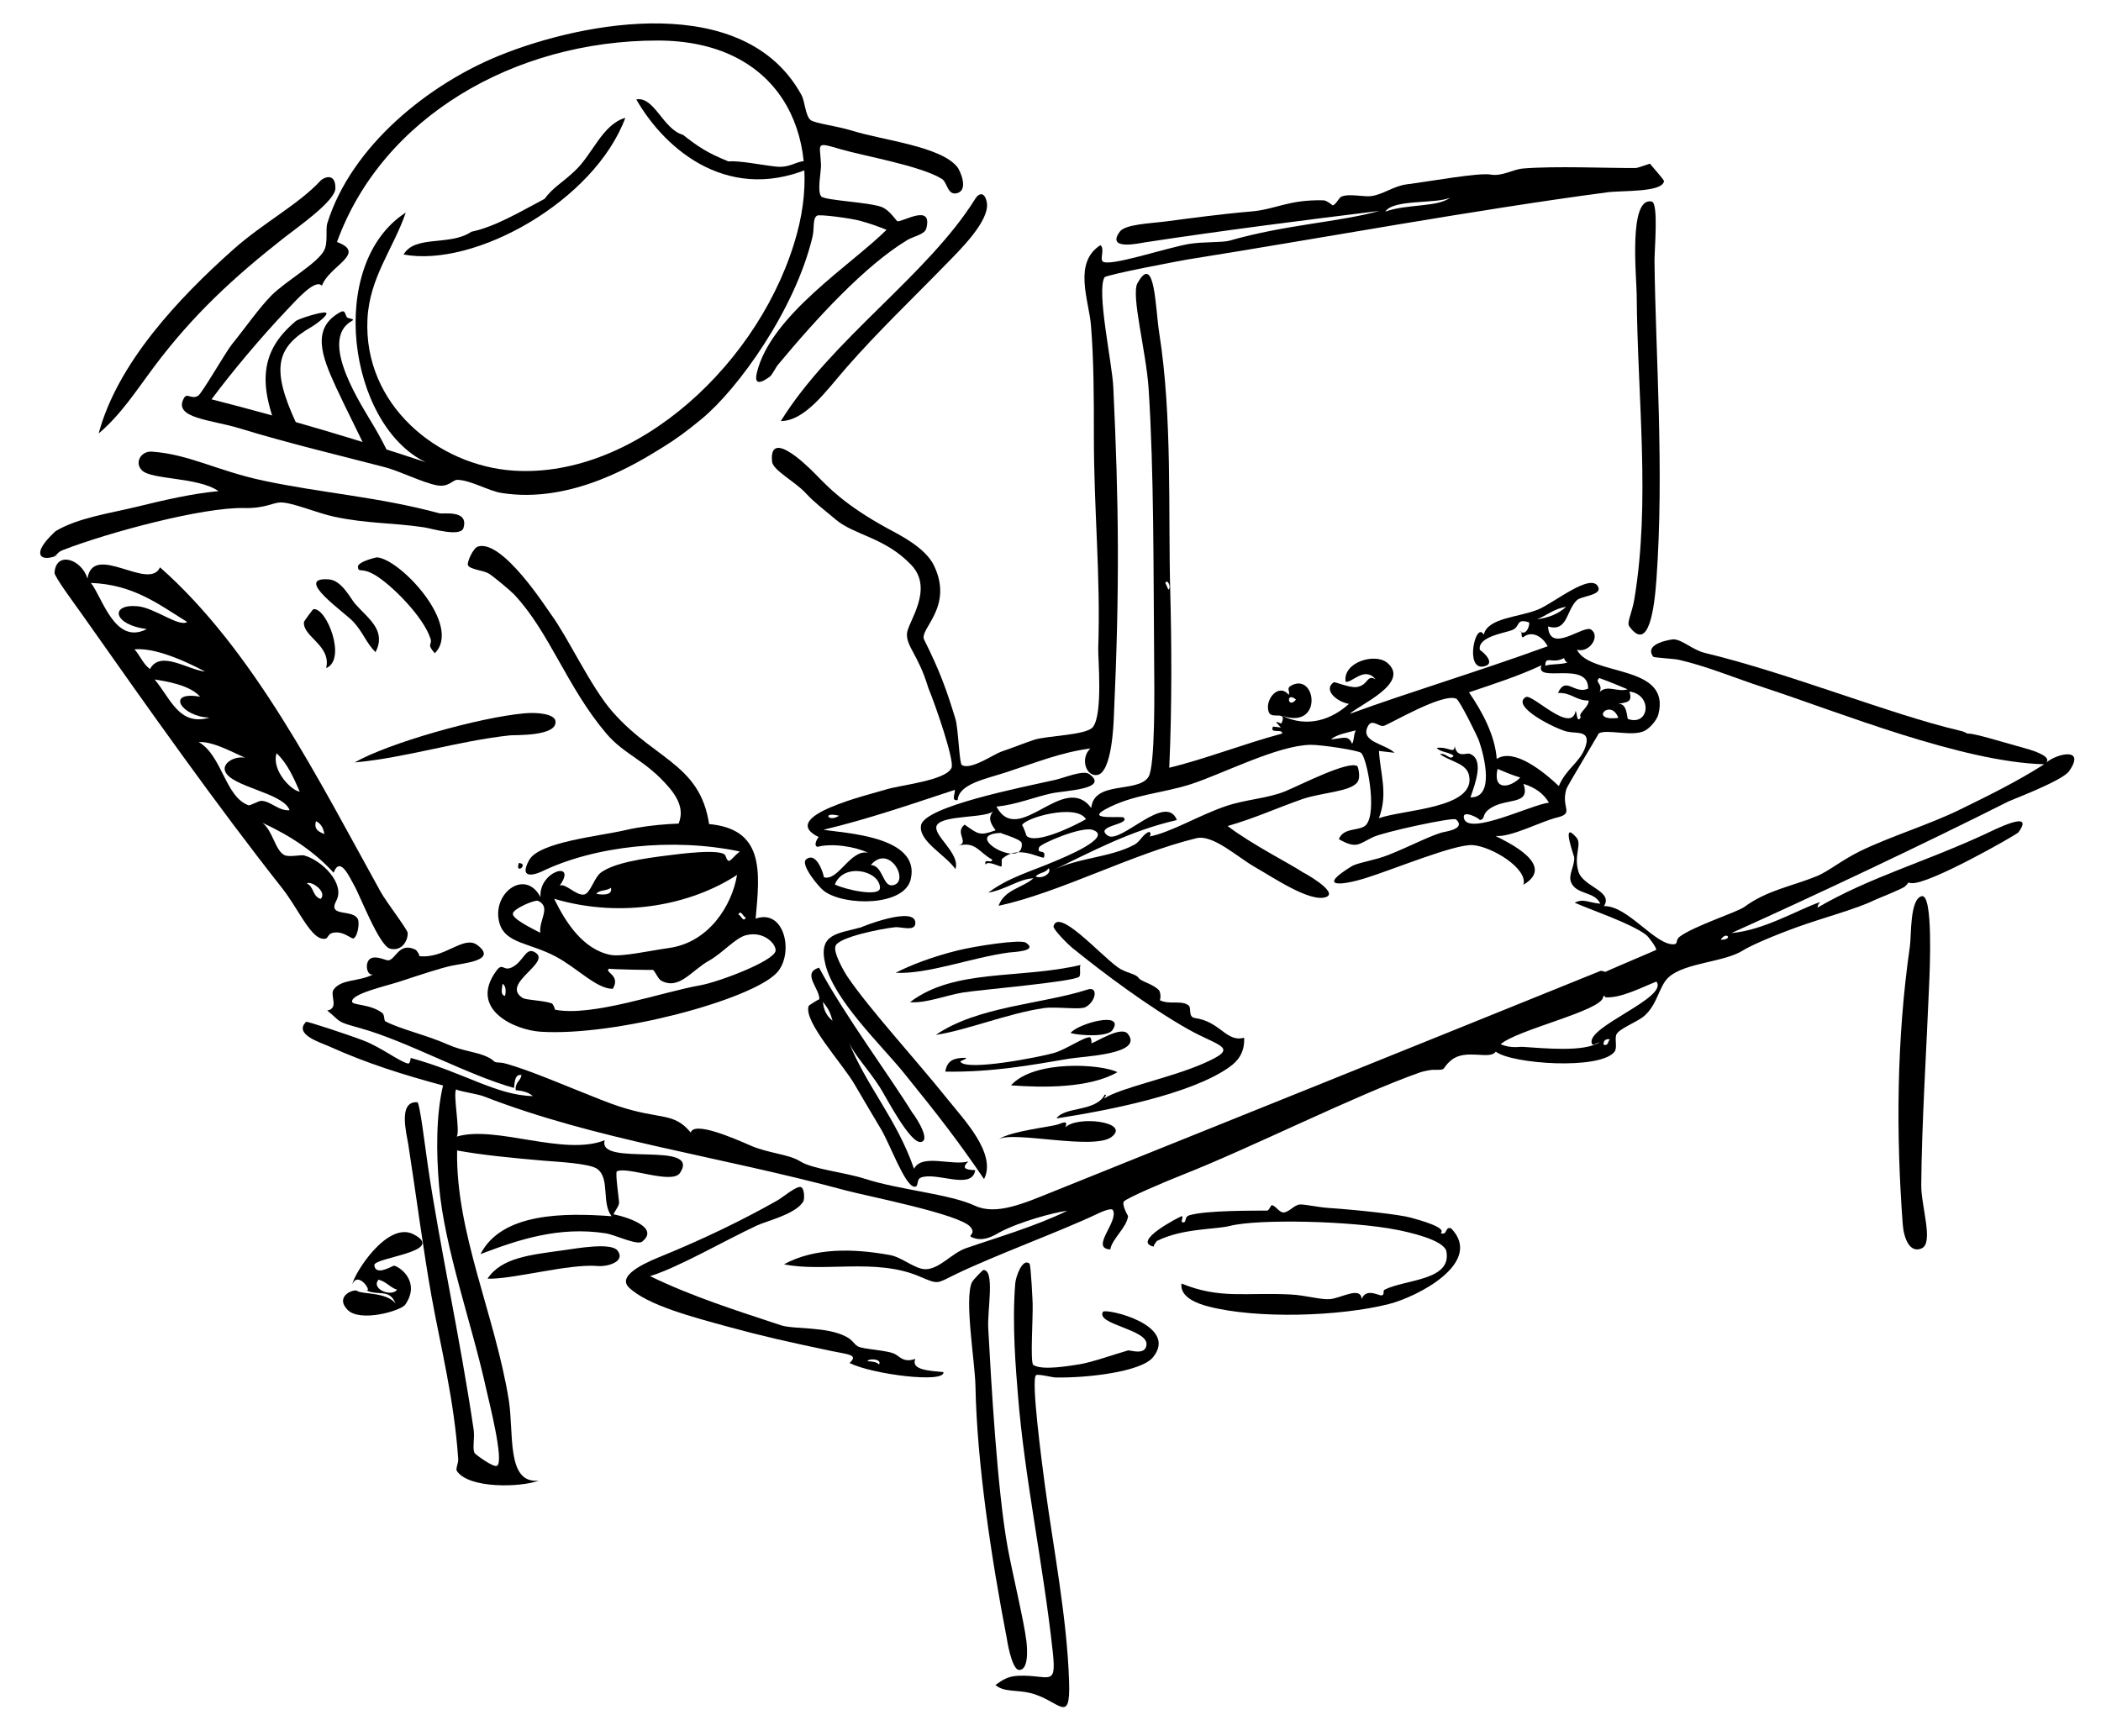 <?xml version="1.0" encoding="utf-8"?>
<!-- Generator: Adobe Illustrator 16.0.4, SVG Export Plug-In . SVG Version: 6.00 Build 0)  -->
<!DOCTYPE svg PUBLIC "-//W3C//DTD SVG 1.1//EN" "http://www.w3.org/Graphics/SVG/1.1/DTD/svg11.dtd">
<svg version="1.1" id="Layer_1" xmlns="http://www.w3.org/2000/svg" xmlns:xlink="http://www.w3.org/1999/xlink" x="0px" y="0px"
	 width="594px" height="491px" viewBox="42.5 8.654 594 491" enable-background="new 42.5 8.654 594 491" xml:space="preserve">
<g>
	<path d="M263.252,127.724c14.279-23.071,41.577-41.312,54.98-62.871c1.015-1.63,2.625-2.069,3.246,0.942
		c1.085,5.27-8.093,14.043-11.598,17.651c-9.423,9.7-19.179,18.966-28.058,29.129C276.066,119.168,270.176,127.654,263.252,127.724z
		"/>
	<path d="M70.396,131.223c5.32-19.881,22.523-38.185,38.035-52.006c8.536-7.607,18.458-12.727,24.676-19.461
		c0.807-0.873,4.291-2.527,4.218,2.179c-0.056,3.592-10.987,11.172-14.514,13.948c-14.222,11.185-25.694,21.724-36.761,36.492
		C81.109,118.969,76.737,125.875,70.396,131.223z"/>
	<path d="M165.426,193.364c-2.474-2.775-0.633-2.275-1.198-4.06c-2.022-6.368-11.271-15.474-15.763-18.087
		c-3.86-2.242-4.597-0.454-4.771-2.24c-0.147-1.505,5.229-2.73,5.358-2.724C155.632,166.665,173.287,185.534,165.426,193.364z"/>
	<path d="M148.681,193.061c-2.62-2.54-3.439-5.475-6.259-8.571c-2.396-2.627-17.188-12.709-6.973-12.014
		c3.723,0.254,6.162,5.498,7.559,7.047C146.781,183.716,151.782,186.949,148.681,193.061z"/>
	<path d="M134.723,197.564c1.491-6.47-6.699-8.839-6.29-13.05c0.019-0.197,2.512-3.576,2.663-3.602
		C134.833,180.302,140.604,195.182,134.723,197.564z"/>
	<path d="M142.755,224.248c9.579-5.49,35.268-12.763,48.076-13.896c3.74-0.332,8.368,0.197,8.698,2.146
		c0.75,4.436-11.513,3.945-12.792,4.083C171.867,218.18,157.374,222.918,142.755,224.248z"/>
	<path d="M189.185,252.671C192.185,252.933,188.032,256.21,189.185,252.671L189.185,252.671z"/>
	<path d="M295.722,283.723c4.273-2.204,10.536-4.591,17.53-6.317c4.987-1.232,17.734-3.209,19.277-2.197
		c3.682,2.416-3.513,2.623-4.805,2.787C317.542,279.326,304.709,284.214,295.722,283.723z"/>
	<path d="M348.01,281.512c-0.426,0.62,0.148,2.716-0.391,3.312c-1.312,1.444-28.815,3.772-32.979,4.494
		c-4.894,0.846-10.447,3.079-14.866,2.717C312.382,282.435,330.672,285.589,348.01,281.512z"/>
	<path d="M345.176,300.759c1.988-2.686,15.581-6.37,11.847-0.838C355.602,302.023,347.513,301.445,345.176,300.759z"/>
	<path d="M358.413,311.833c-7.83,4.515-20.9,4.422-30.091,3.713C334.975,308.223,354.042,309.542,358.413,311.833z"/>
	<path d="M180.328,370.223c3.986-6.019,12.221-6.744,21.652-8.068c3.715-0.522,13.266-2.231,15.092,0.104
		c2.412,3.087-2.729,4.63-5.553,4.38C203.374,365.917,187.467,370.455,180.328,370.223z"/>
	<path d="M350.77,220.301c-8.041,1.01-15.417,3.983-23.729,6.707c-5.965,1.955-13.438,3.292-13.797,7.88
		c-1.921,0.349-0.657-1.817-0.779-2.891c-12.197,3.989-24.216,8.201-37.134,11.277c5.314,0.966,27.699,1.669,24.627,14.099
		c-1.865,7.533-18.547,7.553-24.442,3.264c-1.526-1.107-6.872-7.586-5.092-8.99c3.163-2.495,5.161,5.113,4.996,5.064
		c4.113,1.24,7.523-8.106,12.564-6.904c-3.795-1.802-10.284-2.787-14.344-1.695c-1.275-0.294-0.031-2.462,0.325-2.761
		c-12.08-5.891,14.682-12.068,18.93-13.428c4.088-1.304,17.125-2.518,18.633-6.189c0.834-2.025-4.374-17.237-6.574-22.571
		c-2.803-9.342-6.229-11.678-6.038-15.318c0.168-3.207,7.782-12.534,1.228-19.43c-7.474-7.863-16.072-8.369-21.399-12.876
		c-3.943-3.336-6.067-4.853-8.392-7.396c-3.157-3.398-9.331-6.493-9.571-8.961c-0.891-9.095,8.986,0.162,12.43,3.707
		c3.245,3.34,8.15,8.599,20.162,15.151c3.297,1.798,10.731,5.386,13.213,10.593c5.605,11.756-4.304,17.903-2.817,20.88
		c4.576,9.163,6.365,14.343,8.838,22.364c0.837,2.708,1.098,12.594,1.811,13.081c2.378,1.626,9.181-3.083,11.069-3.728
		c3.627-1.236,6.696-2.495,9.348-3.37c3.719-1.224,14.794-1.264,16.654-3.626c2.88-3.662,1.417-19.597,1.505-22.199
		c0.705-21.188-1.247-38.411-1.233-60.562c0.007-10.046-0.01-20.985-0.826-30.866c-0.582-7.023-5.109-17.666,2.675-22.622
		c1.262,0.965-0.119,3.769,0.579,4.544c1.615,1.797,18.239-3.886,24.638-4.919c3.906-0.631,9.334-0.339,11.295-0.905
		c15.873-4.568,30.871-5.206,42.391-8.414c-21.532,2.652-44.268,5.527-66.506,8.923c-1.086,0.165-10.945,2.428-6.912-3.055
		c1.537-2.09,8.316-2.285,13.212-2.916c5.606-0.723,15.496-2.089,23.824-2.778c7.12-0.588,10.563-3.402,20.514-3.169
		c0.98,0.022,2.597,1.436,2.629,1.429c0.922-0.147,1.713-2.159,2.532-2.498c2.16-0.886,6.351,0.169,8.404-0.126
		c3.37-0.484,6.373-2.851,9.9-3.305c6.934-0.891,20.44-3.373,23.825-2.776c3.257,0.572,6.281-1.476,9.152-1.716
		c9.096-0.762,24.271-0.074,31.904-0.145c0.604-0.007,3.836-1.266,4.061-1.201c-0.278-0.081,3.957,4.483,3.892,4.935
		c-0.459,3.219-11.82,2.582-16.035,3.14c-37.933,5.039-81.614,13.109-118.604,18.989c-1.745,0.278-23.098,4.308-23.535,5.052
		c-2.311,3.915,2.162,24.189,2.484,31.06c1.537,32.826,1.856,56.012,0.146,93.441c-0.07,1.491-0.521,15.615-4.718,16.224
		C349.506,228.263,347.842,223.043,350.77,220.301z M469.543,62.597C466.242,63.348,474.037,61.578,469.543,62.597L469.543,62.597z
		 M434.166,68.486c6.176-2.224,14.847-1.173,18.371-3.983C448.76,66.406,436.465,64.876,434.166,68.486z M279.712,239.317
		C274.741,238.06,276.731,241.332,279.712,239.317L279.712,239.317z M294.73,258.994c5.281-0.584-0.647-12.016-6.036-5.748
		C292.129,253.373,292.049,259.289,294.73,258.994z M291.289,259.705c-0.062-4.896-10.303-7.229-12.756-0.949
		C281.521,260.242,291.32,262.376,291.289,259.705z"/>
	<path d="M472.17,187.1c1.98,1.776,3.088-2.331,2.534-2.498c-3.755-1.139-2.254,1.267-4.74,2.238
		c-2.112,0.825-9.913,1.89-9.056,5.643c-0.063-0.276,5.072,3.757,1.133,4.609c-5.613,1.211-2.264-13.073-0.062-8.959
		c1.137-4.838,9.893-4.883,15.389-7.132c4.379-1.793,15.012-10.6,16.979-6.386c1.115,2.394-4.787,2.538-6.039,3.761
		c-3.121,3.059-2.582,9.042-8.149,7.431c0.51,7.943,10.053-0.608,12.201,0.882c2.672,1.852-0.482,6.707-4.025,5.676
		c3.74,7.711,26.797,3.887,23,18.386c-0.393,1.496-2.4,3.848-3.896,4.573c-3.556,1.725-10.562-0.6-12.949,0.707
		c0.182-0.1-8.853,14.796-9.127,15.702c-1.658,5.405,2.407,6.865-2.636,8.081c-4.633,1.117-13.01,5.656-17.398,5.218
		c3.396,1.743,17.298,8.244,7.88,13.797c1.34-4.576-9.016-10.846-14.341-11.207c-5.067-0.342-22.313,6.847-30.188,9.3
		c-7.412,2.311-13.729,2.646-4.088-3.279c1.803-1.108,6.383-1.624,10.453-3.24c6.285-2.496,12.67-5.902,15.873-6.518
		c1.059-0.201,5.997-1.104,3.217-3.535c-0.776-0.681-20.494,3.561-23.533,5.053c-4.08,1.998-4.588,3.339-9.575,0.544
		c1.332-3.517,6.114-2.141,7.76-4.116c3.12-3.752,0.142-19.153-1.517-20.317c-1.06-0.744-11.326-2.297-14.277-2.247
		c-9.265,0.151-24.686,8.151-33.761,11.115c-8.01,2.613-16.583,2.877-24.346,7.19c-5.698,3.169,5.606,1.678,5.32,2.306
		c1.927,1.969-8.536,2.254-4.513,5.062c3.625,2.529,16.432-12.324,19.539-4.403c-13.145,2.997-24.009,8.889-35.257,14.293
		c7.396-3.746,16.267-3.597,23.244-7.322c1.508-0.803,2.275-2.706,3.767-3.471c1.093-0.558,0.881,1.085,0.423,1.169
		c6.023-1.107,14.181-6.078,21.718-8.621c5.675-1.917,11.703-2.13,16.717-4.178c4.244-1.736,17.945-8.816,20.42-7.099
		c0.117,0.084,1.033,3.014,0.027,4.479c-1.904,2.78-10.203,2.935-15.678,4.86c-7.83,2.758-12.943,5.224-21.035,7.584
		c6.668,5.12,18.341,11.041,21.382,13.156c-0.636-0.442,10.286,5.519,6.456,6.917c-4.44,1.619-14.74-5.393-20.248-8.547
		c-4.846-2.773-11.756-9.209-16.388-8.091c-18.012,4.354-38.66,15.386-55.964,19.121c1.685-4.633,6.715-5.021,9.868-7.785
		c-4.227,0.209-7.557,3.117-12.788,4.082c5.671-4.297,11.957-5.949,18.96-8.947c2.098-0.897,16.682-6.792,10.552-8.82
		c-3.188-1.056-14.753,3.915-15.127,4.924c-0.838,2.274,2.229,0.151,1.332,2.954c-2.137-0.239-7.365-3.54-11.783,0.287
		c-0.279,0.239,0.058,2.097-0.261,2.207c-0.315,0.108-3.969-1.852-4.416-0.522c-0.625-2.063,1.915-0.112,1.853-1.458
		c-3.756-1.999-4.597-5.231-9.604-3.934c3.357-0.897-1.174-3.612,1.821-5.941c3.823,2.687,4.196,3.267,8.764,1.597
		c-1.328-1.824-2.477-3.524-0.454-5.646c-1.498,2.38-14.49,1.147-16.164,4.242c-1.437,2.656,6.734,7.881,5.25,12.37
		c-2.904-4.123-10.452-7.867-9.729-12.338c0.86-5.335,28.122-10.686,37.881-12.867c2.59-0.576,8-2.903,9.706-1.65
		c5.857,4.311-7.123,4.659-10.711,5.448c-4.873,1.071-9.899,3.174-15.552,3.757c6.292,11.655,19-10.048,26.808,0.371
		c0.756-7.812,13.038-4.124,16.138-8.722c1.998-2.968,1.705-25.067,1.641-32.812c-0.223-26.455-0.037-52.98-1.549-76.825
		c-0.681-10.729-5.051-26.631-3.166-30.021c4.95-8.898,5.031,7.008,6.16,14.153c3.729,23.616,2.495,50.489,3.106,73.094
		c0.355,13.029,0.539,32.021-0.282,49.755c9.916-2.367,20.948-6.726,31.905-9.655c0.282-1.556-3.687,0.239-2.561-1.98
		c0.734,0.086,1.471,0.175,2.207,0.26c-0.9-1.132-2.467-2.22,0.131-1.104c1.876-3.938-2.739-1.061-3.539-3.215
		c-1.301-3.52,2.801-8.412,5.618-4.928c0.526-1.056-0.889-1.807,0.878-2.695c6.986-3.51,8.818,12.621-2.697,8.631
		c7.178,3.531,14.086,0.995,18.858-3.363c-3.547-0.615-7.314-4.018-4.313-6.104c0.327-0.229,4.563,1.659,6.556,1.334
		c3.331-0.545,2.723-3.66,5.292-2.173c-3.128-3.85-6.744,1.157-8.471,0.676c-0.86-5.536,8.373-8.275,11.815-5.314
		c6.622,5.696-8.075,11.872-10.653,14.402c18.044-6.562,35.104-11.547,55.965-19.117c-1.598-3.014-4.698-4.465-6.978-2.503
		C472.297,188.667,473.084,187.218,472.17,187.1z M477.041,183.759c3.352-0.4,6.08-1.594,8.248-3.502
		C481.961,180.694,479.861,182.683,477.041,183.759z M372.862,175.364c0.939-0.742-0.473-3.28-0.908-1.784
		C372.014,173.376,372.766,175.438,372.862,175.364z M479.404,196.907c1.844-0.622,4.463-0.26,6.266-0.938
		c-0.604-0.188-0.789-0.714-0.977-1.234C481.355,196.554,479.363,193.823,479.404,196.907z M457.816,204.425
		c3.77,5.471,7.378,12.229,7.843,18.828c4.839-3.183,13.126,3.47,17.556,7.67c2.049-4.894,5.916-6.642,7.439-10.868
		c1.807-5.021-2.193-3.889-5.062-4.518c-3.133-0.683-16.177-7.158-11.71-9.774c1.794-1.054,12.866,10.611,14.083,3.902
		c0.402,0.422,0.289,3.678,1.455,1.851c-0.918-1.214,2.188-2.694,2.246-4.77c-3.809,0.002-4.727-2.276-8.697-2.147
		c2.236-4.935,4.603,0.524,8.537-1.228c0.117-8.113-15.164-1.29-13.207-6.597C471.854,199.809,464.799,202.067,457.816,204.425z
		 M494.752,204.314c2.262-2.131,4.938,0.145,7.918-0.743c-2.604-1.112-5.254-2.19-8.012-3.186
		C493.166,201.554,495.822,202.006,494.752,204.314z M499.943,207.723c2.739-0.391,2.455,4.119,2.854,4.255
		c6.07,2.039,6.984-6.913,0.361-7.79C504.242,207.458,502.145,207.169,499.943,207.723z M500.039,211.653
		C497.898,205.868,491.4,212.706,500.039,211.653L500.039,211.653z M453.457,222.37c-1.148-1.094-3.824-0.983-4.768-2.242
		c3.52-0.421,4.907,1.898,5.094-0.516c0.646,3.533,3.322,1.849,4.22,2.177c4.207,1.537,1.591,8.402,0.22,12.334
		c6.91,0.146,3.938-11.615,2.441-15.936c-0.466-1.35-5.457-11.49-6.418-11.946c-3.723-1.774-18.437,6.97-20.484,7.647
		c-1.316,0.436-3.311-2.111-4.479,0.029c-2.457,4.512,4.8,5.012,7.492,7.6c-1.472-0.174-2.941-0.348-4.414-0.521
		c0.416,6.8,2.614,12.005-0.009,19.02c6.902-2.493,27.492-2.719,25.482-12.092c-0.734-3.429-4.883-3.731-8.24-6.008
		C451.391,221.388,452.463,223.912,453.457,222.37z M418.764,217.71c3.166-0.172,4.947-1.449,6.006,1.271
		c0.673-1.212,0.246-1.776,1.009-3.8C423.306,215.855,420.617,216.252,418.764,217.71z M472.311,228.514
		c-2.311-0.679-4.341-1.58-6.425-2.438C464.467,232.54,469.656,231.31,472.311,228.514z M463.413,237.534
		c-2.134,1.659-0.761,2.586-2.599,3.047c0.649-0.163-5.121-3.359-4.414-0.522c1.258,5.021,19.317-3.985,24.021-4.433
		c-1.457-2.521-3.856-4.293-7.203-5.325C475.418,236.686,467.963,233.989,463.413,237.534z M331.414,242.07
		c0.16-0.494,1.345,2.971,1.328,2.955c2.691,2.548,13.915-3.065,16.781-4.729C346.892,235.779,332.131,239.871,331.414,242.07z
		 M331.376,247.1c-0.11-1.255-6.562-2.902-5.806-2.923C313.684,244.492,332.09,255.005,331.376,247.1z M335.3,256.515
		c2.147,0.781,4.729-1.146,3.638-2.367C338.202,255.544,336.207,255.339,335.3,256.515z M408.903,206.475
		C405.99,203.959,406.527,209.358,408.903,206.475L408.903,206.475z"/>
	<path d="M237.795,328.906c0.905-3.287,12.034,1.537,16.908,3.674c5.001,2.197,10.792,2.414,14.019,4.455
		c3.548,2.246,12.4,3.031,18.433,4.978c9.646,3.108,23.851,4.254,30.991,7.577c6.071,2.828,14.012-0.746,22.301-4.077
		c50.112-20.148,102.598-41.283,154.485-62.296c0.453-0.184,1.187,0.322,1.66,0.195c-1.104,0.295,14.129-6.076,14.152-6.16
		c0.18-0.562-2.162-3.733-2.853-4.252c-4.547-3.406-15.772-7.088-20.186-9.099c2.447-1.262,4.045,0.021,7.238,0.296
		c-1.599-3.578-6.707-2.449-8.242-6.011c-0.949-2.202,1.074-4.599,0.848-7.173c-0.031-0.364-3.867-10.77,0.654-5.516
		c1.617,1.879-0.834,4.991,0.545,9.573c1.332,4.432,9.945,5.484,7.234,9.809c6.741-0.254,14.758,11.478,19.985,10.752
		c0.886-0.123,0.293-1.25,1.363-2.074c3.879-2.993,16.367-7.006,18.342-8.463c6.447-4.756,13.297-5.756,20.617-8.752
		c2.928-1.2,7.211-4.625,12.012-6.972c8.56-4.182,19.486-7.482,28.24-11.766c8.482-4.153,16.127-7.908,23.898-12.841
		c-23.396-0.637-58.037-14.743-79.119-21.658c-8.394-2.751-16.521-6.165-24.238-7.898c-1.33-0.301-6.986-0.592-7.176-0.848
		c-2.916-3.944,5.66-4.93,5.619-4.93c2.619,0.018,5.395,2.988,9.053,3.867c23.598,5.667,52.449,17.377,71.812,21.912
		c2.47,0.578,1.683,0.863,2.695,0.879c2.043,0.027,10.299,2.618,15.738,4.097c3.733,1.015,7.559,2.531,6.229,4.091
		c2.785-2.471,11.312-4.563,6.425,2.439c-1.898,2.724-16.23,8.082-17.236,8.593c-22.529,11.377-54.709,26.619-78.24,37.184
		c9.17-0.789,18.619-6.533,25.092-8.781c-0.344,0.41-0.684,0.826-0.746,1.592c14.648-8.551,30.322-12.886,47.201-20.714
		c2.816-1.307,14.519-7.286,9.576-0.547c-0.428,0.581-25.318,14.828-30.225,14.33c-3.396-0.346,1.313-2.082-1.785,0.906
		c-0.795,0.764-7.906,3.51-8.865,3.986c-4.699,2.341-14.555,4.979-21.586,7.52c-7.256,2.623-13.404,5.352-15.322,6.58
		c-5.344,3.422-16.379,3.43-21.037,7.582c-2.78,2.482-3.108,7.609-6.885,10.936c-2.029,1.785-7.035,3.549-7.889,5.223
		c-0.633,1.238,0.324,3.809-0.588,4.964c-4.101,5.179-28.968,3.468-33.562-0.05c-1.635,2.479-8.493-0.985-12.594,2.428
		c-3.174,2.645-0.701,2.756-5.355,2.725c-0.425-0.006-2.559,0.401-3.439,0.713c-17.979,6.32-47.979,21.427-67.201,28.978
		c-4.712,1.853-15.931,6.619-16.556,7.556c-0.627,0.936,1.188,4.166,1.197,4.059c-0.322,3.268-4.528,6.43-5.034,9.473
		c-5.833-0.332,2.449-7.869,0.751-11.1c-0.484-0.924-4.377,1.021-4.608,1.133c-10.079,4.787-28.976,11.705-40.061,17.086
		c-5.267,2.555-4.49,2.881-10.125,0.479c-12.233-5.211-27.094-1.078-38.199-3.395c8.635-4.697,19.438-4.521,29.957-2.613
		c3.513,0.635,7.126,4.082,10.158,3.998c3.942-0.111,7.323-4.545,11.331-5.934c8.718-3.02,19.625-6.162,28.665-10.598
		c-3.983,0.537-13.415,3.061-19.185,6.121c-1.151,0.61-4.558,3.008-7.986,1.295c-0.955-0.474,1.386-0.836-0.226-2.822
		c-2.938-3.623-29.354-8.744-35.144-10.309c-36.952-9.966-70.391-14.189-102.58-26.668c-1.837-0.711-8.151-1.592-7.592-2.017
		c-1.148,0.88,1.101,11.752,0.089,13.438c10.997-3.308,30.23,5.639,41.835,1.026c-2.349,7.707,27.387-0.062,21.286,9.229
		c-2.232,3.4-14.81-1.901-17.85-0.434c-0.569,0.277,0.69,8.402,0.611,9.023c-0.138,1.09-1.704,2.861-1.494,3.182
		c-0.117-0.182,13.921,2.918,8.045,7.662c-1.442,1.168-7.678-1.932-10.354-2.342c-13.283-2.035-24.72,1.828-35.379,5.887
		c6.06-11.807,23.855-11.684,37.071-10.723c-2.937-3.828-0.378-10.541-4.018-13.342c-2.077-1.596-11.121-2.015-15.383-2.375
		c-8.633-0.738-17.569-1.627-24.276-2.869c-0.445,23.139,10.722,46.525,14.602,70.533c1.516,9.377-0.785,23.811,8.491,22.822
		c-5.081,1.918-19.77,2.346-23.172-2.738c-0.396-0.592,0.459-2.285,0.391-3.312c-1.112-16.711-4.963-31.775-7.472-45.639
		c-2.314-12.758-4.505-29.691-6.633-43.295c-0.502-3.224-2.988-12.383,2.539-12.01c0.693,0.049,2.158,12.291,2.944,17.689
		c3.296,22.574,9.1,48.607,12.974,74.818c0.389,2.609-0.459,5.508,0.322,6.75c0.184,0.293,5.259,4.119,6.294,3.543
		c2.131-1.188-2.45-18.904-3.039-21.619c-3.888-17.947-11.835-39.955-13.342-57.518c-0.808-9.423-0.879-19.99,1.12-28.4
		c-10.957-2.957-21.421-6.18-32.255-11.086c-2.275-1.027-10.092-3.355-6.455-6.914c0.224-0.221,11.936,3.647,16.161,5.267
		c5.144,1.97,10.154,5.95,12.653,6.528c0.585,0.138,0.779-1.58,0.748-1.59c15.013,4.078,24.099,10.537,34.526,10.795
		c-1.048-1.008-2.765-1.484-4.835-1.69c-0.192-2.36,1.381-2.478,1.626-4.28c-1.876-0.266-1.876,1.848-2.113,3.664
		c-13.116-3.643-30.172-13.189-43.318-16.867c-7.29-2.037-5.18-1.529-9.475-5.035c3.458-0.625,0.635-4.312,1.822-5.938
		c2.228-3.06,7.275-2.161,11.133-4.276c-1.87,0.562-2.51-3.635-0.582-4.543c1.706-0.809,4.318,0.715,4.967,0.584
		c2.134-0.43,2.998-5.25,7.627-3.016c0.348,0.169,1.454,1.857,0.909,1.788c7.307,0.978,12.662-6.054,16.586-3.077
		c5.748,4.359-3.78,5.061-7.402,5.84c-2.96,0.639-8.583,2.482-14.51,4.438c-3.877,1.281-13.648,3.412-13.537,5.675
		c0.055,1.136,5.096,0.581,8.566,3.248c0.666,0.515,0.418,2.112,0.842,2.338c4.059,2.158,11.817,3.944,17.684,6.563
		c4.282,1.916,8.242,2.049,11.326,3.576c2.473,1.229,0.955,1.432,3.731,1.562c1.255,0.059,6.288,1.824,8.633,2.697
		c8.101,3.018,19.218,7.847,24.597,9.621C229.322,325.391,232.92,323.012,237.795,328.906z M528.986,274.373
		C532.689,274.423,530.605,271.779,528.986,274.373L528.986,274.373z M495.744,290.583c-0.42,3.897-24.259,9.181-28.99,13.354
		c3.006,1.238,5.318,0.672,6.069,0.721c6.353,0.396,17.507,1.582,21.976-1.32c-1.479,0.432-1.967,1.238-2.274,0.291
		c-1.519-4.678,21.846-12.881,18.284-17.42c-4.362,1.713-10.174,4.799-14.512,4.441
		C496.334,290.339,495.922,289.968,495.744,290.583z M495.834,304.019c1.439,0.557,1.201-1.014,1.85-1.458
		C496.494,302.316,495.875,302.805,495.834,304.019z"/>
	<path d="M104.272,147.534c-5.72-4.047-18.977-3.134-21.679-5.916c-2.139-2.204-0.209-5.476,2.86-5.258
		c10.569,0.75,18.396,5.409,31.479,8.196c16.715,3.561,32.469,4.562,49.814,9.244c1.055,0.284,8.364-1.104,6.782,4.156
		c-0.802,2.668-9.153,0.098-11.164-0.198c-9.05-1.341-16.001-0.999-25.381-3c-5.024-1.074-11.803-4.062-15.187-4.032
		c-2.09,0.018-4.443,1.731-10.255,1.582c-11.602-0.289-38.193,6.829-51.19,11.854c-2.028,0.784-1.037,1.19-3.02,1.881
		c3.765-1.312-2.214,1.692-3.31-0.392c-1.174-2.235,4.438-6.953,4.157-6.781c6.208-3.777,15.503-5.098,22.626-6.836
		C89.029,150.027,97.02,148.182,104.272,147.534z"/>
	<path d="M585.822,262.068c3.287-0.725,2.248,21.249,2.098,24.863c-0.76,18.607-2.115,39.637-2.238,56.797
		c-0.043,6.066,3.574,16.375,0.123,17.916c-3.313,1.479-5.047-2.721-5.354-6.787c-1.912-25.387-1.773-52.311,2.021-78.639
		C582.91,273.208,582.414,262.824,585.822,262.068z"/>
	<path d="M354.871,318.126c0.771,0.342-0.113,0.478-0.131,1.104c4.612-2.989,18.217-5.692,27.432-9.624
		c11.438-4.883,5.18-4.842-3.856-9.967c-10.986-6.229-23.869-15.833-32.541-22.865c-1.394-1.131-5.652-5.393-5.416-6.236
		c1.442-5.205,13.135,8.045,18.199,11.662c2.222,1.584,4.989,1.75,5.809,2.926c0.805,1.151,3.924,1.644,5.744,3.475
		c0.657,0.664,0.542,3,0.225,2.824c2.688,1.473,6.039-0.105,8.211,1.531c0.918,0.688-0.283,3.274,1.815,3.569
		c7.201,1.007,8.832,6.955,13.888,5.56c0.146,3.701-1.223,6.25-4.354,8.436c-10.823,7.551-33.682,12.061-48.692,14.385
		C343.428,321.496,352.4,323.123,354.871,318.126z"/>
	<path d="M282.276,302.833c5.14,12.99,13.749,22.15,18.642,36.328c2.19-4.414,10.741-0.758,15.352-2.1
		c-1.786,1.719-1.252,2.395,1.949,2.469c-0.888,5.809-10.93,0.396-15.354,2.1c-1.448,0.56-0.466,2.879-1.98,2.562
		c-2.664-0.559-6.677-11.789-9.274-16.201c-2.483-4.213-4.983-8.332-7.46-12.629c-3.424-5.938-14.531-17.82-13.034-22.24
		c0.083-0.24,3.035-2.062,3.02-1.879c0.247-2.898-5.129-7.49-0.062-8.957c6.924,13.043,20.098,30.819,26.463,41.168
		c-0.707-1.149,5.583,7.402,2.396,8.113c-3.057,0.686-9.904-12.675-11.611-15.357C287.76,310.609,283.832,306.878,282.276,302.833z
		 M277.896,297.283c-0.865-2.849-1.09-3.117-2.724-5.357C275.328,294.305,276.307,296.035,277.896,297.283z"/>
	<path d="M309.759,311.677c0.521-3.415,2.814-3.774,4.937-3.893c2.513-0.141-0.779,0.846-0.682,1.041
		c1.463,2.905,23.195-1.424,26.583-2.457c3.488-1.062,8.402-4.539,10.031-4.408c0.389,0.033,0.629,1.67,0.354,1.722
		c1.261-0.242,8.494-5.07,10.388-2.688c4.582,5.768-12.458,6.322-16.49,7.002C333.821,309.858,323.2,311.857,309.759,311.677z"/>
	<path d="M449.815,357.32c1.988,0.83,1.118-1.967,2.953-1.33c9.318,9.617-9.411,19.338-17.635,21.412
		c-13.918,3.514-37.226,4.238-50.987,0.686c-3.033-0.78-8.099-2.578-7.623-6.493c11.049,4.481,17.941,2.442,30.959,3.1
		c4.016,0.201,8.485,1.537,11.034,1.306c3.227-0.297,8.646-3.732,8.959-0.06c1.38-3.239,4.853-0.801,5.714-1.004
		c0.862-0.207,0.172-1.297,0.745-1.59c5.794-2.979,19.021-2.509,17.5-10.802c-0.608-3.328-10.907-5.522-13.824-6.106
		c-12.87-2.586-39.516-3.168-47.413-1.131c-3.986,1.03-13.496,0.633-20.646,4.274c0.023-0.012-1.209,1.498-0.748,1.59
		c-6.744-1.327,7.269-8.487,7.73-8.596c0.812-0.195-0.434,1.656,0.356,1.719c1.292,0.104,0.222-1.514,1.915-2.01
		c4.86-1.432,18.398-1.27,21.975-1.318c0.502-0.008,1.031-1.549,1.299-1.526c0.959,0.078,2.004,1.91,3.115,2.047
		c1.496,0.185,3.188-2.108,4.739-2.235c1.432-0.117,5.059,0.762,8.275,0.977c8.094,0.547,19.986,1.846,23.172,2.74
		C443.741,353.628,451.645,355.748,449.815,357.32z"/>
	<path d="M309.228,396.648c0.485,3.23-20.183,0.621-26.546-2.582c2.623-2.385-0.334-2.387-5.191-3.41
		c-12.05-2.535-19.207-4.131-28.849-6.764c-10.103-2.76-23.145-6.156-28.327-11.182c-3.856-3.738,6.562-7.765,9.448-8.951
		c11.563-4.766,21.917-9.68,32.627-15.725c1.205-0.681,5.467-4.25,6.59-3.697c1.006,0.496,0.994,3.363,0.648,3.992
		c-1.97,3.596-10.43,5.584-13.117,6.844c-9.438,4.41-22.188,11.859-30.225,14.328c11.989,5.824,24.397,9.713,36.961,13.879
		c3.755,1.244,13.024,0.26,18.628,3.32c1.666,0.907,1.933,1.832,3.048,2.598c1.422,0.975,8.933,1.061,10.904,2.408
		c1.556,1.062,2.526,2.176,5.453,1.205C299.942,396.035,305.269,396.253,309.228,396.648z M291.021,394.496
		c0.987-1.672-3.135-1.783-3.244-0.945C289.146,393.639,290.444,393.783,291.021,394.496z"/>
	<path d="M323.949,485.095c1.922-1.35,3.432-2.471,6.46-2.592c8.706-0.346,10.841,3.49,9.739-6.682
		c-2.695-24.896-8.009-49.387-9.859-72.77c-0.552-6.967-1.697-19.637-0.764-31.42c0.17-2.127,2.089-7.32,4.029-5.676
		c0.427,0.36,0.897,11.119,0.899,11.293c0.106,4.383-0.731,16.746,0.188,17.364c2.509,1.687,10.647,0.166,12.886-0.153
		c3.407-0.49,10.687-3.064,13.893-3.953c0.576-0.16,4.944,1.553,5.227-1.621c0.39-4.369-14.375-5.693-12.326-9.287
		c0.634-1.115,21.662,3.623,14.144,12.857c-3.328,4.088-18.488,5.871-27.524,5.701c-1.062-0.021-4.878-1.059-5.519-0.652
		c-1.512,0.941,1.625,24.652,2.481,31.059c2.374,17.738,6.271,37.404,6.852,55.635c0.401,12.568-2.835,5.172-11.005,3.174
		C330.036,486.466,326.127,487.167,323.949,485.095z"/>
	<path d="M154.327,377.221c-1.79-4.369-4.887-1.957-8.501-3.804c2.378,1.215-2.026-5.791-3.731-1.559
		c0.541-3.17,9.954-18.035,17.339-14.174c9.532,4.982-11.34,6.482-11.105,8.754c0.332,3.232,5.312,0.037,5.58,0.102
		c1.968,0.472,7.468,4.769,3.177,11.006c-1.229,1.783-12.906,5.15-16.391,1.418c-3.633-3.887,1.988-5.991,2.859-5.258
		C144.658,374.645,151.736,373.945,154.327,377.221z M154.783,373.359c-2.083-0.693-3.027-2.285-5.258-2.859
		C147.297,373.018,152.985,375.548,154.783,373.359z"/>
	<path d="M213.447,146.515c0.014-0.018,0.024-0.04,0.039-0.057C213.458,146.49,213.446,146.508,213.447,146.515z"/>
	<path d="M313.142,55.862c-4.74-5.858-20.971-7.53-29.562-10.207c-4.568-1.424-10.762-2.095-11.942-3.09
		c-1.449-1.222-1.576-5.271-2.526-7.01c-16.012-29.341-61.314-20.96-85.386-11.212c-19.984,8.093-41.833,25.493-48.675,47.393
		c-0.591,1.883,0.275,5.428-0.914,7.724c-1.929,3.718-10.892,8.678-14.937,12.779c-3.474,3.522-7.541,9.361-11.139,13.787
		c-1.684,2.071-8.477,13.908-9.551,14.536c-1.979,1.159-3.066-0.981-3.994,0.646c-3.264,5.744,7.778,6.113,15.77,8.577
		c13.339,4.116,30.156,8.127,41.213,11.024c3.847,1.01,10.417,4.277,14.504,5.07c3.321,0.646,4.577-1.587,5.779-1.553
		c3.83,0.101,8.757,3.11,12.43,3.705c20.023,3.246,38.751-8.641,45.554-12.834c3.949-2.435,6.816-4.544,11.144-8.114
		c10.264-8.468,26.383-30.836,31.294-51.443c0.589-2.464-0.037-5.099,1.27-6.006c0.674-0.465,9.677,0.751,12.138,1.436
		c3.199,0.891,4.677,1.435,7.53,2.568c-10.073,10.014-32.76,24.151-36.666,40.421c-1.292,5.384,4.137,0.635,3.798,1.008
		c0.668-0.73,1.698-2.697,2.046-3.115c11.086-13.369,24.732-28.16,36.629-35.391c1.824-1.105,4.975-1.593,5.422-3.273
		c1.93-7.268-6.598-1.829-8.147-2.082c-0.294-0.048-1.919-2.74-4.021-3.832c-2.93-1.523-16.483-1.982-17.524-3.19
		c-1.23-1.426,0.013-7.091-0.061-8.958c-0.238-6.042-1.826-6.555,5.551-4.376c6.274,1.849,22.713,4.668,28.657,8.418
		c1.536,0.972,1.578,5.032,4.574,3.899C316.277,62.074,313.923,56.825,313.142,55.862z M267.855,74.565
		c-9.753,36.255-45.324,69.419-80.103,67.172c-21.479-1.385-42.601-18.62-41.358-42.928c0.601-11.759,7.33-19.836,10.822-30.047
		c-22.565,14.558-16.361,59.968,5.643,70.593c-18.859-6.28-40.063-12.58-60.554-17.786c5.805-7.804,13.941-17.511,21.467-25.434
		c2.742-2.889,7.908-8.742,9.742-6.68c1.96-5.581,12.908-9.182,4.257-12.365c12.723-35.164,50.022-56.98,90.647-56.976
		C262.515,20.117,275.487,46.195,267.855,74.565z"/>
	<path d="M509.463,65.638c2.01,0.416,0.766,13.634,0.803,16.877c0.289,26.187,2.789,58.992,0.535,90.131
		c-0.518,7.148-2.031,20.979-7.696,13.075c-0.732-1.018,0.809-3.721,1.465-7.659c4.586-27.64,0.891-56.539,0.662-86.073
		C505.189,86.919,502.855,64.268,509.463,65.638z"/>
	<path d="M136.833,255.435c-5.31-5.818-12.131-10.443-20.148-14.127c2.985,2.311,3.572,7.74,6.195,9.122
		c1.282,0.676,4.786-0.122,5.583,0.1c5.178,1.444,11.678,8.036,9.112,12.826c-2.564,4.78,4.641,2.229,6.098,5.194
		c0.518,1.054,0.005,4.779-1.204,5.453c-0.482,0.269-2.478-1.729-4.835-1.691c-3.223,0.05-1.703,2.229-4.123,1.75
		c-3.441-0.674-6.913-8.764-11.188-14.188c-18.884-23.947-37.751-50.688-56.823-77.765c-2.002-2.841-7.668-10.421-7.587-11.523
		c0.448-6.246,7.689-3.801,9.313,1.661c1.632-10.381,17.384,3.7,20.514-3.172c26.416,23.345,44.521,59.489,62.429,91.851
		c1.469,2.656,7.545,10.562,7.588,11.523c0.098,2.262-1.71,5.309-5,4.444c-3.078-0.804-8.502-15.116-10.182-17.983
		C141.422,256.94,138.657,250.441,136.833,255.435z M68.199,173.48c3.289,4.162,6.763,17.719,15.8,13.055
		c-9.573-1.207-10.516-7.197-2.594-6.458c4.866,0.452,11.652,5.975,14.019,4.453C87.312,179.504,80.265,173.953,68.199,173.48z
		 M100.48,198.554c-1.245-0.644-12.881-7.041-19.958-6.275c1.599,1.741,2.393,4.117,4.38,5.553
		C87.839,192.394,95.554,198.033,100.48,198.554z M101.739,211.571c-7.932-0.217-12.614-7.641-2.66-5.909
		c-2.939-3.334-9.48-4.329-12.849-4.878C90.845,206.378,93.2,214.042,101.739,211.571z M106.112,226.63
		c-0.876-2.624,4.144-5.131,7.628-3.013c-3.416-0.929-10.219-5.405-15.055-5.139c6.661,3.87,7.465,15.546,14.108,17.891
		c0.365,0.131,2.851-1.253,3.507-1.262c2.655-0.034,5.061,3,8.08,2.631C122.552,232.73,107.631,231.183,106.112,226.63z
		 M127.238,232.486c-1.748-3.959-3.459-7.946-6.551-10.847C119.17,226.599,125.112,232.39,127.238,232.486z M134.208,244.496
		c-0.266-1.625-0.912-2.947-2.368-3.637C131.155,243.237,132.688,243.861,134.208,244.496z M133.162,262.833
		c1.918-1.9-2.493-5.205-3.957-4.385C131.278,259.316,130.832,262.169,133.162,262.833z"/>
	<path d="M243.39,246.015c-0.907-1.382-7.406,1.125-9.477,0c-3.478-1.889,5.511-5.493-2.135-14.548
		c-6.694-7.928-12.645-9.243-17.882-15.424c-11.165-13.177-16.03-28.684-26.094-39.349c-0.728-0.771-5.587-4.921-7.138-5.878
		c-1.392-0.858-5.447-1.152-5.872-2.371c-0.294-0.845,1.473-4.842,2.858-5.258c6.903-2.066,19.277,17.339,20.664,19.226
		c4.827,6.572,11.194,20.465,17.337,27.486C228.452,224.53,242.456,224.793,243.39,246.015z"/>
	<path d="M215.749,288.257c-4.578,0.053-10.015-5.903-16.255-9.19c-7.204-3.795-13.981-3.657-15.704-9.131
		c-2.662-8.452,7.158-15.983,11.524-7.588c-0.55-7.511,10.592-10.494,5.422-3.276c1.65-0.8,4.739,3.029,6.978,2.504
		c1.713-0.4,2.8-4.791,4.644-6.164c3.771-2.808,12.066-4.043,19.606-4.957c1.731-0.208,14.874-2.036,15.643,0.172
		c1,2.869,1.339,0.936,4.057-1.198c-19.003-3.999-41.098-1.575-56.054,5.683c-1.36,0.658-6.686,2.589-3.534-3.216
		c2.813-5.184,19.842-6.777,27.301-8.521c7.605-1.781,17.461-2.177,23.141-1.74c16.195,1.243,14.841,13.428,13.618,26.783
		c8.266-2.953,10.905,9.941,6.027,15.26c-6.982,7.607-45.638,18.084-66.868,16.709c-7.334-0.477-20.349-6.367-12.519-17.145
		c1.958-2.691,1.902,0.297,4.609-1.132c3.131-1.649,3.704-5.493,6.104-4.313c5.714,2.809-9.779,8.938-3.219,13.047
		c0.998,0.623,5.781,0.671,8.209,1.529c0.476,0.168,1.01,1.807,0.909,1.783c10.489,2.119,30.36-5.021,41.094-6.89
		c5.054-0.88,21-6.872,21.295-9.791c0.186-1.854-3.313-5.718-8.437-4.354c-2.953,0.785-6.663,5.108-10.357,7.166
		c-5.057,2.821-8.461,8.402-13.538,5.674c-0.97-0.521-1.81-2.912-2.432-3.086c0.49,0.139-12.595-0.127-12.268-0.328
		C213.093,283.561,218.145,284.316,215.749,288.257z M199.176,262.8c3.121,6.408,8.041,14.354,16.026,15.882
		c3.046,0.586,11.346-1.259,16.456-1.972c11.265-1.567,17.797-12.027,19.223-20.664C238.172,264.373,218.612,268.55,199.176,262.8z
		 M211.087,261.417c2.652,0.434,4.617,0.115,4.125-1.752C214.153,260.648,211.94,260.167,211.087,261.417z M253.375,268.091
		c-0.744-0.004-1.4-2.438-2.142-0.813C251.978,267.285,252.634,269.716,253.375,268.091z M194.631,263.384
		c-0.854-0.401-7.026,2.193-7.142,3.634c-0.119,1.511,5.542,4.235,7.756,5.392C194.857,268.681,198.392,265.162,194.631,263.384z
		 M185.303,290.253c0.302-1.57,0.192-2.818-0.711-3.439C184.426,288.277,183.9,290.029,185.303,290.253z"/>
	<path d="M307.072,301.289c11.846-8.146,30.217-8.701,42.914-12.828c3.101-1.01,2.37,3.418-0.589,4.967
		c-1.587,0.832-8.359-0.211-11.777,0.283C327.441,295.185,315.775,299.992,307.072,301.289z"/>
	<path d="M320.713,342.062c-7.318-10.768-12.954-18.031-22.733-30.1c-6.417-7.916-19.554-20.338-22.121-30.586
		c-2.226-8.887,3.631-8.664,10.199-10.543c-0.806,0.23,15.676-6.461,15.221-0.998c-0.186,2.272-4.049,0.83-5.712,1.006
		c-3.818,0.396-15.844,2.75-16.847,5.279c-0.751,1.896,2.611,7.59,3.435,8.797c6.342,9.307,18.931,22.931,28.349,34.68
		C315.139,325.38,324.318,334.939,320.713,342.062z"/>
	<path d="M324.842,330.803c3.361-2.308,14.746-3.531,16.717-4.181c1.271-0.416,3.009-1.414,2.144,0.814
		c3.306-3.398,18.514-1.576,13.11,2.668C351.82,334.025,328.979,328.341,324.842,330.803z"/>
	<path d="M320.474,367.768c3.401-0.181,1.144,11.334,1.419,16.392c0.826,15.213,2.55,45.963,5.518,62.188
		c1.281,7.006,4.612,20.75,5.273,26.355c0.003,0.004,1.144,8.244-2.08,8.146c-2.165-0.068-3.521-9.24-3.436-8.799
		c-4.371-22.625-8.462-49.518-8.887-71.537c-0.126-6.637-3.164-24.355-1.023-29.211C317.627,370.464,320.4,367.771,320.474,367.768z
		"/>
</g>
<path d="M156.601,80.616c3.287-5.616,13.136-2.314,19.15-6.427c6.748-1.406,13.757-5.642,20.711-9.305
	c2.451-3.317,4.791-4.351,8.494-7.846c5.149-4.77,7.786-13.166,14.341-15.075C210.545,65.537,176.645,84.412,156.601,80.616z"/>
<path d="M222.393,36.773c5.089-0.96,7.567,8.451,13.207,10.009c4.418,3.475,6.938,5.114,12.811,7.503
	c3.277-0.249,9.313,1.024,13.36,1.464c5.572,0.661,6.917-3.449,11.53-0.366C249.253,66.829,230.769,51.384,222.393,36.773z"/>
<path d="M126.334,128.52c-7.238-15.585-5.854-21.61,4.197-27.411c1.525-0.88,5.323-3.779,3.998-4.071
	c-1.193-0.266-7.598,1.729-8.395,2.4c-5.432,4.58-8.639,9.622-8.543,16.859c0.057,4.251,1.351,8.452,2.712,12.629
	c2.351,0.32,4.599,0.874,6.791,1.4C126.858,129.718,126.61,129.114,126.334,128.52z"/>
<path d="M148.492,129.662c-3.555-6.122-16.253-24.871-6.46-30.294c1.089-0.603-1.231-0.568-1.503-1.062
	c-0.537-0.975-0.451-2.151-1.874-1.365c-8.156,4.516-5.251,12.342-1.155,21.205c2.825,6.109,6.223,12.706,8.696,17.974
	c2.166,0.335,4.297,0.62,6.312,1.181C151.311,134.724,149.959,132.187,148.492,129.662z"/>
</svg>
